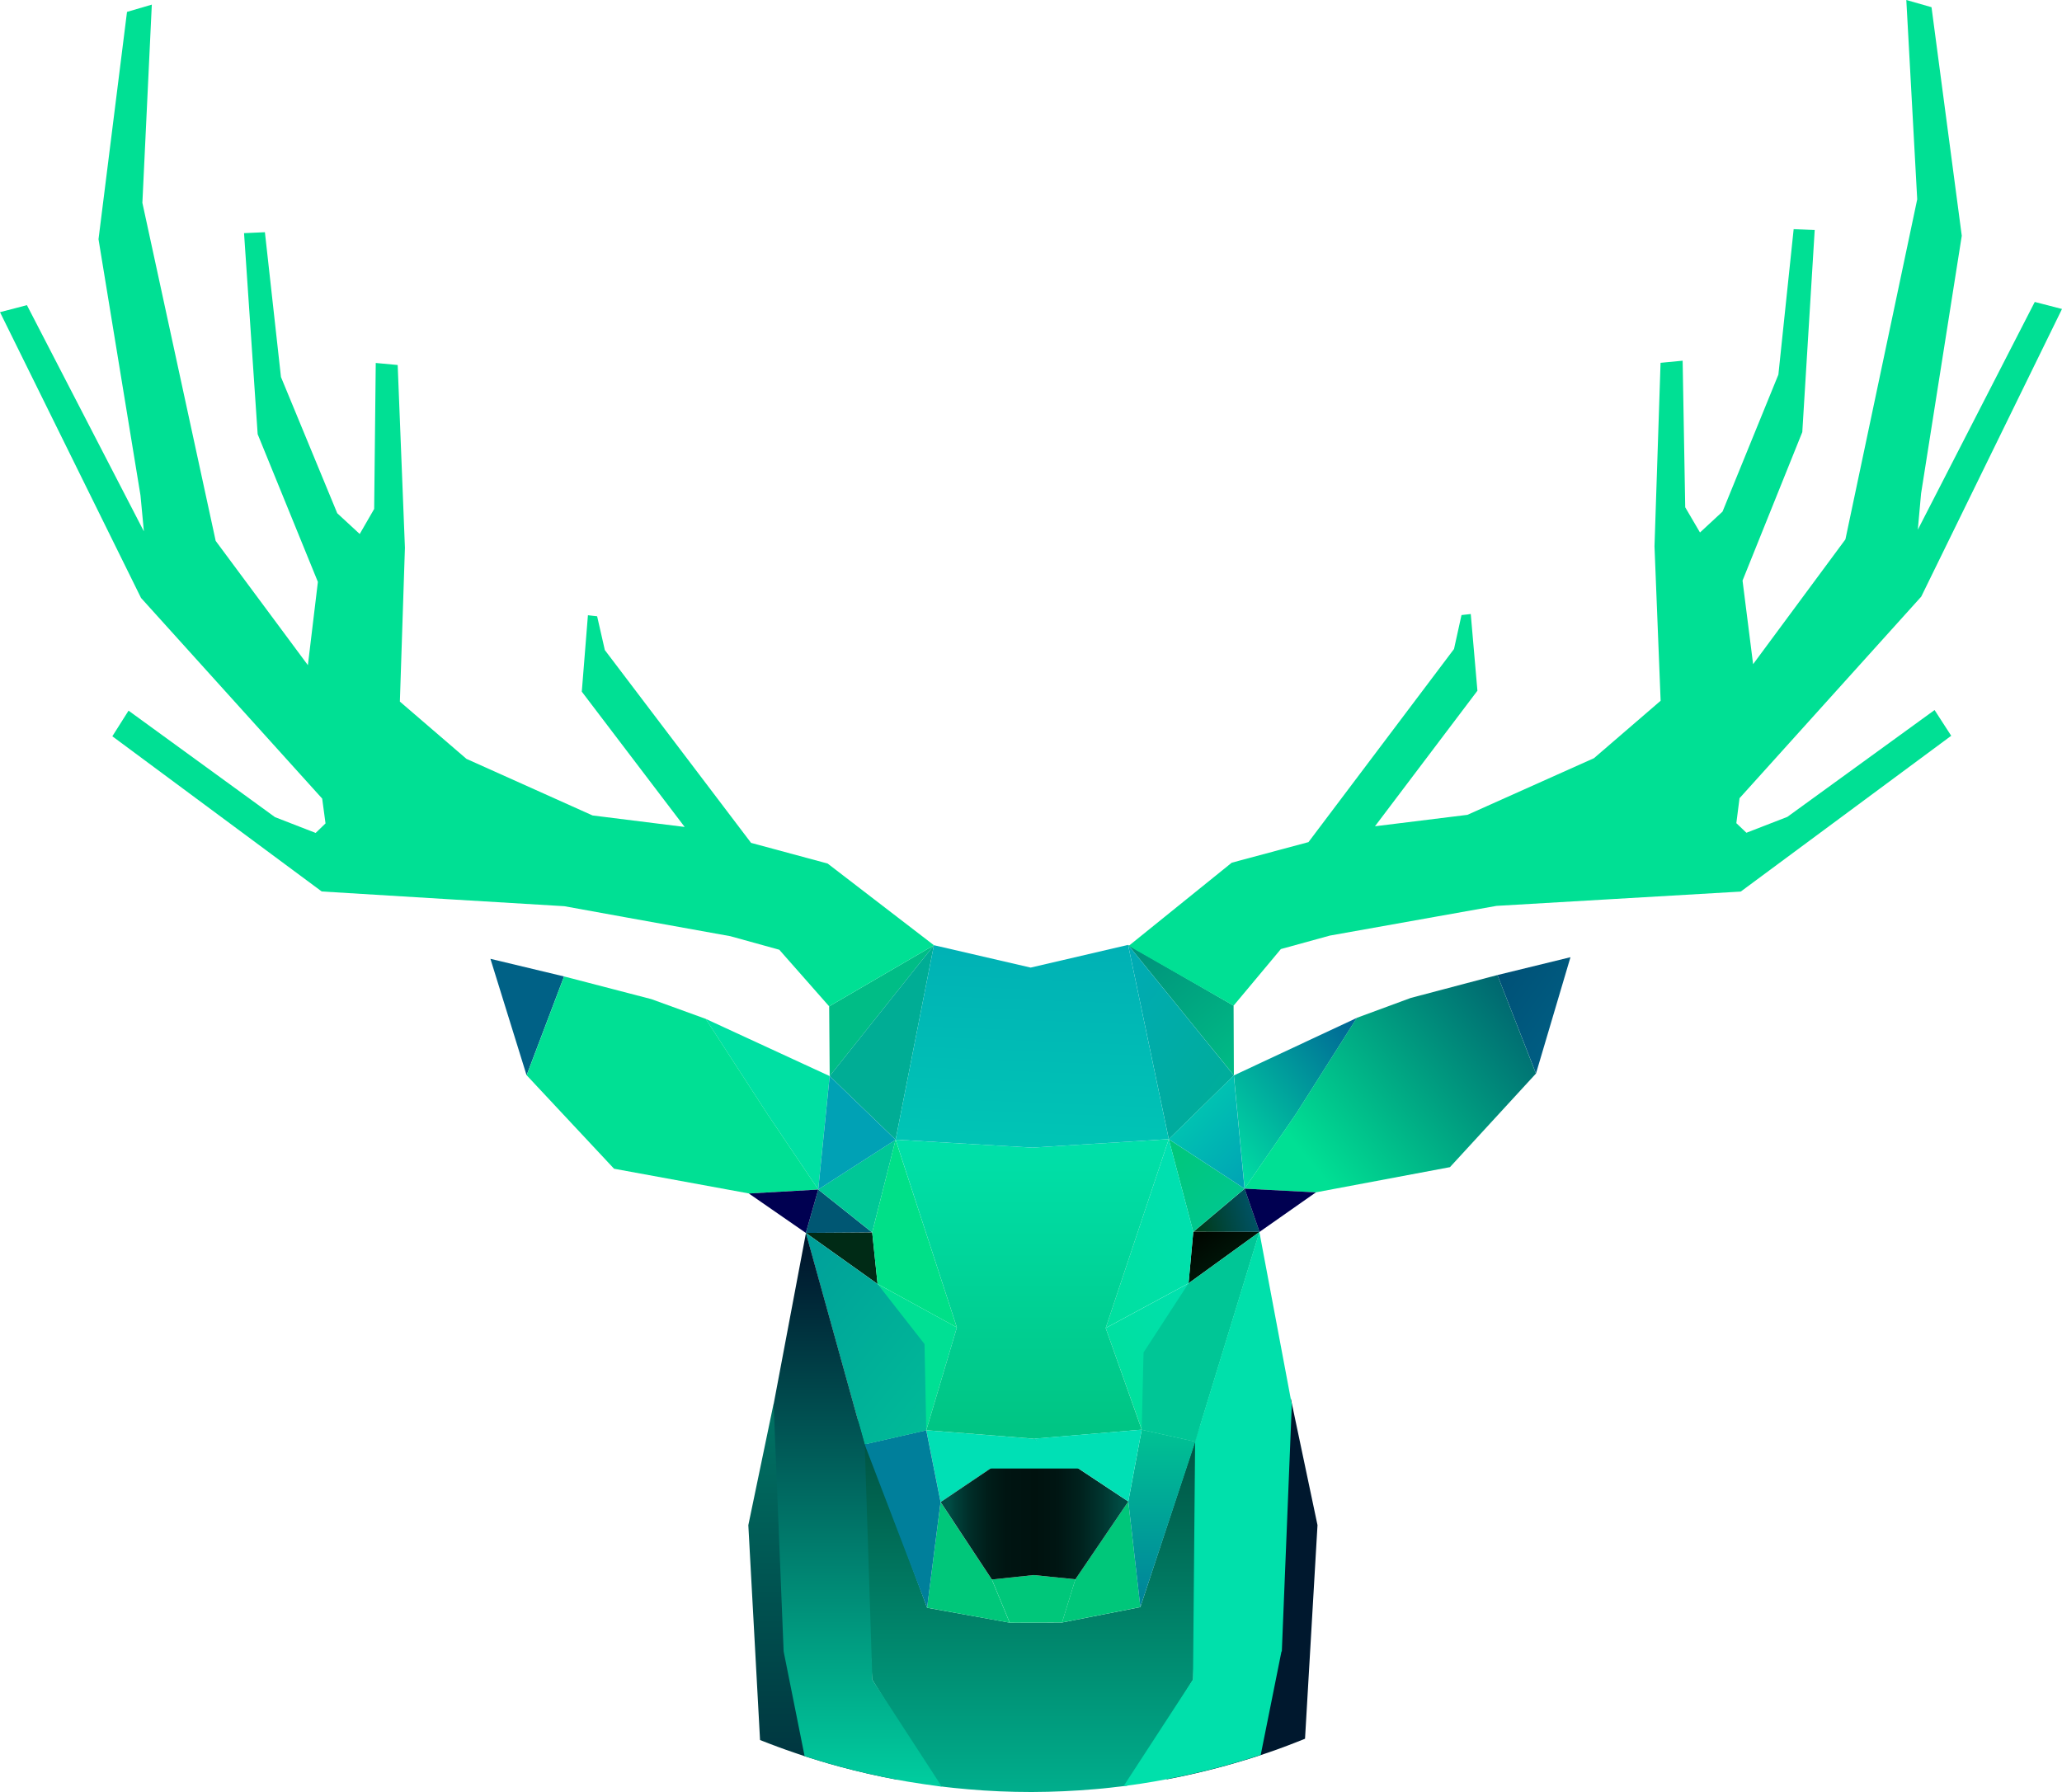 <?xml version="1.0" encoding="UTF-8" standalone="no"?>
<svg
   xmlns:dc="http://purl.org/dc/elements/1.1/"
   xmlns:cc="http://creativecommons.org/ns#"
   xmlns:rdf="http://www.w3.org/1999/02/22-rdf-syntax-ns#"
   xmlns:svg="http://www.w3.org/2000/svg"
   xmlns="http://www.w3.org/2000/svg"
   xmlns:sodipodi="http://sodipodi.sourceforge.net/DTD/sodipodi-0.dtd"
   xmlns:inkscape="http://www.inkscape.org/namespaces/inkscape"
   inkscape:version="1.0 (4035a4fb49, 2020-05-01)"
   sodipodi:docname="gerowallet-icon-logo_colored.svg"
   id="svg335"
   version="1.1"
   fill="none"
   viewBox="0 0 57.523 49.999"
   height="49.999"
   width="57.523">
  <sodipodi:namedview
     inkscape:current-layer="svg335"
     inkscape:window-maximized="1"
     inkscape:window-y="-8"
     inkscape:window-x="-8"
     inkscape:cy="25"
     inkscape:cx="98.5"
     inkscape:zoom="5.1522843"
     showgrid="false"
     id="namedview337"
     inkscape:window-height="1377"
     inkscape:window-width="2560"
     inkscape:pageshadow="2"
     inkscape:pageopacity="0"
     guidetolerance="10"
     gridtolerance="10"
     objecttolerance="10"
     borderopacity="1"
     bordercolor="#666666"
     pagecolor="#ffffff" />
  <path
     style="fill:url(#paint1_linear)"
     id="path4"
     fill="url(#paint1_linear)"
     d="M 25.029,49.656 C 24.493,49.557 23.963,49.436 23.44,49.295 c -0.194,-0.053 -0.386,-0.106 -0.576,-0.165 -0.141,-0.042 -0.279,-0.086 -0.42,-0.131 -0.099,-0.032 -0.2,-0.067 -0.298,-0.101 -0.154,-0.053 -0.306,-0.106 -0.458,-0.163 -0.164,-0.061 -0.325,-0.122 -0.485,-0.186 l -0.327,-5.995 0.703,-3.379 3.408,10.356 z" />
  <path
     style="fill:url(#paint2_linear)"
     id="path6"
     fill="url(#paint2_linear)"
     d="m 36.754,42.553 -0.348,5.96 c -0.163,0.067 -0.327,0.129 -0.49,0.192 -0.164,0.063 -0.329,0.122 -0.494,0.179 -0.082,0.029 -0.165,0.057 -0.249,0.084 -0.141,0.048 -0.283,0.091 -0.426,0.135 -0.724,0.222 -1.459,0.403 -2.203,0.544 l 0.011,-0.038 0.004,-0.015 3.45,-10.575 z" />
  <path
     style="fill:url(#paint3_linear)"
     id="path8"
     fill="url(#paint3_linear)"
     d="m 33.286,46.862 -1.844,2.961 -0.093,0.011 c -0.034,0.004 -0.069,0.009 -0.103,0.013 -0.029,0.004 -0.059,0.008 -0.087,0.009 l -0.192,0.023 c -0.137,0.015 -0.272,0.029 -0.409,0.04 -0.583,0.051 -1.171,0.078 -1.764,0.08 h -0.034 c -0.587,0 -1.173,-0.025 -1.752,-0.076 -0.127,-0.011 -0.255,-0.023 -0.382,-0.036 -0.057,-0.006 -0.116,-0.011 -0.173,-0.019 l -0.093,-0.011 -0.089,-0.011 -0.099,-0.011 -1.84,-2.974 -0.407,-7.262 1.937,5.259 2.304,0.416 1.46,-0.004 2.186,-0.429 1.663,-5.046 z" />
  <path
     style="fill:url(#paint4_linear)"
     id="path10"
     fill="url(#paint4_linear)"
     d="m 31.471,26.365 2.942,1.693 0.008,1.946 z" />
  <path
     style="fill:url(#paint5_linear)"
     id="path12"
     fill="url(#paint5_linear)"
     d="m 41.773,27.205 2.038,-0.498 -0.962,3.246 z" />
  <path
     style="fill:url(#paint6_linear)"
     id="path14"
     fill="url(#paint6_linear)"
     d="m 34.421,30.005 0.3,3.161 1.441,-2.098 1.69,-2.668 z" />
  <path
     style="fill:url(#paint7_linear)"
     id="path16"
     fill="url(#paint7_linear)"
     d="m 41.773,27.205 -2.418,0.639 -1.505,0.555 -1.69,2.668 -1.441,2.098 1.99,0.103 3.74,-0.703 2.399,-2.611 z" />
  <path
     style="fill:url(#paint8_linear)"
     id="path18"
     fill="url(#paint8_linear)"
     d="m 33.29,34.37 1.431,-1.205 0.416,1.207 z" />
  <path
     style="fill:url(#paint9_linear)"
     id="path20"
     fill="url(#paint9_linear)"
     d="m 34.72,33.165 1.99,0.103 -1.574,1.104 z" />
  <path
     style="fill:url(#paint10_linear)"
     id="path22"
     fill="url(#paint10_linear)"
     d="m 33.288,34.371 1.847,0.002 -1.979,1.433 z" />
  <path
     style="fill:url(#paint11_linear)"
     id="path24"
     fill="url(#paint11_linear)"
     d="m 31.471,26.365 2.95,3.64 -1.815,1.779 z" />
  <path
     style="fill:url(#paint12_linear)"
     id="path26"
     fill="url(#paint12_linear)"
     d="m 33.288,34.371 1.431,-1.205 -2.115,-1.382 z" />
  <path
     style="fill:url(#paint13_linear)"
     id="path28"
     fill="url(#paint13_linear)"
     d="m 34.419,30.005 0.3,3.161 -2.115,-1.382 z" />
  <path
     style="fill:url(#paint14_linear)"
     id="path30"
     fill="url(#paint14_linear)"
     d="m 32.605,31.784 -1.76,5.27 2.313,-1.249 0.131,-1.435 z" />
  <path
     style="fill:url(#paint15_linear)"
     id="path32"
     fill="url(#paint15_linear)"
     d="m 32.754,37.568 0.405,-1.762 -2.313,1.249 1.006,2.836 1.496,0.333 z" />
  <path
     style="fill:url(#paint16_linear)"
     id="path34"
     fill="url(#paint16_linear)"
     d="m 31.476,41.893 -1.477,2.171 -0.372,1.205 2.186,-0.43 z" />
  <path
     style="fill:url(#paint17_linear)"
     id="path36"
     fill="url(#paint17_linear)"
     d="m 23.146,30.024 -0.015,-1.946 2.923,-1.705 z" />
  <path
     style="fill:url(#paint18_linear)"
     id="path38"
     fill="url(#paint18_linear)"
     d="m 14.69,30.002 -1.009,-3.25 2.054,0.492 z" />
  <path
     style="fill:url(#paint19_linear)"
     id="path40"
     fill="url(#paint19_linear)"
     d="M 23.145,30.024 22.826,33.188 21.414,31.092 19.686,28.427 Z" />
  <path
     style="fill:url(#paint20_linear)"
     id="path42"
     fill="url(#paint20_linear)"
     d="m 15.736,27.244 2.435,0.633 1.517,0.551 1.728,2.665 1.412,2.096 -1.935,0.11 -3.763,-0.69 -2.438,-2.608 z" />
  <path
     style="fill:url(#paint21_linear)"
     id="path44"
     fill="url(#paint21_linear)"
     d="m 22.48,34.4 0.346,-1.211 1.505,1.199 z" />
  <path
     style="fill:url(#paint22_linear)"
     id="path46"
     fill="url(#paint22_linear)"
     d="M 22.48,34.4 20.891,33.3 22.826,33.19 Z" />
  <path
     style="fill:url(#paint23_linear)"
     id="path48"
     fill="url(#paint23_linear)"
     d="m 24.482,35.825 -2.001,-1.425 1.851,-0.011 z" />
  <path
     style="fill:url(#paint24_linear)"
     id="path50"
     fill="url(#paint24_linear)"
     d="m 24.985,31.799 -1.84,-1.775 2.908,-3.651 z" />
  <path
     style="fill:url(#paint25_linear)"
     id="path52"
     fill="url(#paint25_linear)"
     d="m 24.985,31.799 -2.159,1.389 1.505,1.199 z" />
  <path
     style="fill:url(#paint26_linear)"
     id="path54"
     fill="url(#paint26_linear)"
     d="m 24.985,31.8 -2.159,1.389 0.319,-3.164 z" />
  <path
     style="fill:url(#paint27_linear)"
     id="path56"
     fill="url(#paint27_linear)"
     d="m 24.984,31.799 1.709,5.238 -2.212,-1.213 -0.15,-1.437 z" />
  <path
     style="fill:url(#paint28_linear)"
     id="path58"
     fill="url(#paint28_linear)"
     d="m 26.24,41.909 -0.399,-2.003 3.022,0.238 z" />
  <path
     style="fill:url(#paint29_linear)"
     id="path60"
     fill="url(#paint29_linear)"
     d="m 24.482,35.825 0.485,1.669 -0.846,2.803 1.72,-0.392 0.853,-2.868 z" />
  <path
     style="fill:url(#paint30_linear)"
     id="path62"
     fill="url(#paint30_linear)"
     d="m 26.239,41.909 1.429,2.161 0.498,1.205 -2.304,-0.418 z" />
  <path
     style="fill:url(#paint31_linear)"
     id="path64"
     fill="url(#paint31_linear)"
     d="m 30,44.064 -1.15,-0.116 v -0.004 l -0.015,0.002 -0.015,-0.002 v 0.004 l -1.15,0.122 0.498,1.205 1.46,-0.006 z" />
  <path
     style="fill:url(#paint32_linear)"
     id="path66"
     fill="url(#paint32_linear)"
     d="M 31.476,41.894 28.863,40.164 V 40.143 l -0.015,0.009 -0.015,-0.009 v 0.021 l -2.592,1.745 1.429,2.161 1.165,-0.124 1.165,0.118 z" />
  <path
     style="fill:url(#paint33_linear)"
     id="path68"
     fill="url(#paint33_linear)"
     d="m 30.845,37.054 1.76,-5.27 -3.807,0.236 -3.813,-0.221 1.709,5.238 -0.853,2.868 2.991,0.236 v 0.002 l 0.015,-0.002 0.015,0.002 v -0.002 l 2.988,-0.251 z" />
  <path
     style="fill:url(#paint34_linear)"
     id="path70"
     fill="url(#paint34_linear)"
     d="m 28.813,32.019 3.792,-0.236 -1.135,-5.419 -2.718,0.633 -2.699,-0.625 -1.068,5.426 3.797,0.221 v 0.002 l 0.015,-0.002 0.015,0.002 z" />
  <path
     style="fill:url(#paint35_linear)"
     id="path72"
     fill="url(#paint35_linear)"
     d="m 31.85,39.89 -0.374,2.003 0.336,2.946 1.534,-4.617 z" />
  <path
     style="fill:url(#paint36_linear)"
     id="path74"
     fill="url(#paint36_linear)"
     d="m 25.84,39.906 -1.72,0.392 1.743,4.559 0.376,-2.948 z" />
  <path
     style="fill:url(#paint37_linear)"
     id="path76"
     fill="url(#paint37_linear)"
     d="m 25.84,39.906 -1.72,0.392 -1.64,-5.898 2.001,1.425 1.31,1.676 z" />
  <path
     style="fill:url(#paint38_linear)"
     id="path78"
     fill="url(#paint38_linear)"
     d="m 31.85,39.889 1.496,0.333 1.79,-5.85 -1.979,1.433 -1.256,1.931 z" />
  <path
     style="fill:url(#paint39_linear)"
     id="path80"
     fill="url(#paint39_linear)"
     d="m 28.832,40.142 3.018,-0.253 -0.374,2.003 z" />
  <path
     style="fill:url(#paint40_linear)"
     id="path82"
     fill="url(#paint40_linear)"
     d="m 27.586,40.974 h 2.689 L 28.833,40.143 Z" />
  <path
     style="fill:url(#paint41_linear)"
     id="path84"
     fill="url(#paint41_linear)"
     d="m 49.861,22.792 -1.142,0.443 -0.281,-0.268 0.089,-0.696 5.069,-5.624 L 57.523,8.621 56.763,8.425 53.501,14.779 53.592,13.768 54.727,6.578 53.883,0.201 53.18,0 53.484,5.561 51.481,15.049 l -2.575,3.482 -0.295,-2.332 1.667,-4.143 0.346,-5.637 -0.587,-0.025 -0.426,4.058 -1.558,3.822 -0.629,0.583 -0.412,-0.703 -0.072,-4.09 -0.616,0.059 -0.169,5.12 0.171,4.309 -1.859,1.602 -3.531,1.581 -2.579,0.319 2.858,-3.782 -0.186,-2.14 -0.258,0.029 -0.209,0.947 -4.06,5.388 -2.14,0.574 -2.876,2.322 2.927,1.667 1.319,-1.579 1.367,-0.376 2.908,-0.519 1.739,-0.31 3.206,-0.188 3.609,-0.211 5.871,-4.347 -0.464,-0.718 z" />
  <path
     style="fill:url(#paint42_linear)"
     id="path86"
     fill="url(#paint42_linear)"
     d="m 20.952,23.517 -4.079,-5.379 -0.215,-0.943 -0.257,-0.029 -0.171,2.132 2.87,3.775 -2.57,-0.321 -3.518,-1.579 -1.857,-1.598 0.141,-4.292 -0.202,-5.099 -0.612,-0.057 -0.044,4.073 -0.403,0.699 L 9.408,14.32 7.838,10.519 7.39,6.479 6.808,6.505 7.188,12.114 8.868,16.236 8.589,18.559 6.017,15.092 3.972,5.659 4.235,0.129 3.543,0.332 2.748,6.674 3.919,13.821 4.014,14.826 0.751,8.514 0,8.71 3.934,16.683 8.988,22.282 9.081,22.974 8.806,23.24 7.671,22.799 3.586,19.828 3.134,20.543 l 5.841,4.33 3.583,0.219 3.185,0.192 1.732,0.314 2.9,0.523 1.365,0.378 1.391,1.579 2.923,-1.705 -2.965,-2.279 z" />
  <path
     style="fill:url(#paint43_linear)"
     id="path88"
     fill="url(#paint43_linear)"
     d="m 26.272,49.847 -0.099,-0.011 c -0.26,-0.034 -0.519,-0.072 -0.775,-0.114 -0.038,-0.006 -0.076,-0.013 -0.114,-0.019 L 25.031,49.657 c -0.536,-0.099 -1.066,-0.221 -1.589,-0.361 -0.194,-0.053 -0.386,-0.106 -0.576,-0.165 -0.141,-0.042 -0.279,-0.086 -0.42,-0.131 l -0.585,-2.923 -0.279,-6.899 0.901,-4.774 1.64,5.898 0.213,6.565 z" />
  <path
     style="fill:url(#paint44_linear)"
     id="path90"
     fill="url(#paint44_linear)"
     d="m 36.038,39.173 -0.279,6.899 -0.011,0.011 -0.578,2.881 c -0.141,0.048 -0.283,0.091 -0.426,0.135 -0.724,0.222 -1.459,0.403 -2.203,0.544 -0.086,0.015 -0.171,0.032 -0.257,0.048 l -0.061,0.011 c -0.004,0 -0.006,0.002 -0.009,0.002 -0.257,0.044 -0.515,0.084 -0.775,0.118 l -0.093,0.011 1.935,-2.974 0.059,-6.639 1.792,-5.848 0.874,4.647 z" />
  <defs
     id="defs333">
    <linearGradient
       gradientTransform="translate(0.194)"
       gradientUnits="userSpaceOnUse"
       y2="44"
       x2="133"
       y1="24"
       x1="133"
       id="paint0_linear">
      <stop
         id="stop92"
         stop-color="#00C77A" />
      <stop
         id="stop94"
         stop-color="#01A1B5"
         offset="1" />
    </linearGradient>
    <linearGradient
       gradientUnits="userSpaceOnUse"
       y2="53.908"
       x2="22.952"
       y1="21.458"
       x1="22.952"
       id="paint1_linear">
      <stop
         id="stop97"
         stop-color="#00E0A4" />
      <stop
         id="stop99"
         stop-color="#00182E"
         offset="1" />
    </linearGradient>
    <linearGradient
       gradientUnits="userSpaceOnUse"
       y2="-2692.85"
       x2="10177.2"
       y1="-20838.9"
       x1="10177.2"
       id="paint2_linear">
      <stop
         id="stop102"
         stop-color="#00E0A4" />
      <stop
         id="stop104"
         stop-color="#00182E"
         offset="1" />
    </linearGradient>
    <linearGradient
       gradientUnits="userSpaceOnUse"
       y2="32.284"
       x2="28.7"
       y1="55.445"
       x1="28.7"
       id="paint3_linear">
      <stop
         id="stop107"
         stop-color="#00E0B5" />
      <stop
         id="stop109"
         stop-color="#000B08"
         offset="1" />
    </linearGradient>
    <linearGradient
       gradientUnits="userSpaceOnUse"
       y2="29.561"
       x2="35.075"
       y1="26.015"
       x1="32.017"
       id="paint4_linear">
      <stop
         id="stop112"
         stop-color="#00917B" />
      <stop
         id="stop114"
         stop-color="#00BD86"
         offset="1" />
    </linearGradient>
    <linearGradient
       gradientUnits="userSpaceOnUse"
       y2="27.978"
       x2="45.071"
       y1="25.942"
       x1="42.252"
       id="paint5_linear">
      <stop
         id="stop117"
         stop-color="#004F75" />
      <stop
         id="stop119"
         stop-color="#006186"
         offset="1" />
    </linearGradient>
    <linearGradient
       gradientUnits="userSpaceOnUse"
       y2="27.153"
       x2="40.101"
       y1="32.222"
       x1="33.893"
       id="paint6_linear">
      <stop
         id="stop122"
         stop-color="#00E0A3" />
      <stop
         id="stop124"
         stop-color="#00298F"
         offset="1" />
    </linearGradient>
    <linearGradient
       gradientUnits="userSpaceOnUse"
       y2="24.034"
       x2="47.166"
       y1="32.599"
       x1="36.677"
       id="paint7_linear">
      <stop
         id="stop127"
         stop-color="#00E094" />
      <stop
         id="stop129"
         stop-color="#000051"
         offset="1" />
    </linearGradient>
    <linearGradient
       gradientUnits="userSpaceOnUse"
       y2="34.191"
       x2="33.438"
       y1="33.672"
       x1="35.267"
       id="paint8_linear">
      <stop
         id="stop132"
         stop-color="#005773" />
      <stop
         id="stop134"
         stop-color="#003B1B"
         offset="1" />
    </linearGradient>
    <linearGradient
       gradientUnits="userSpaceOnUse"
       y2="-39254.801"
       x2="50335.801"
       y1="-39389.398"
       x1="50278.398"
       id="paint9_linear">
      <stop
         id="stop137"
         stop-color="#00E094" />
      <stop
         id="stop139"
         stop-color="#000051"
         offset="1" />
    </linearGradient>
    <linearGradient
       gradientUnits="userSpaceOnUse"
       y2="36.403"
       x2="34.988"
       y1="34.415"
       x1="33.535"
       id="paint10_linear">
      <stop
         id="stop142"
         stop-color="#000700" />
      <stop
         id="stop144"
         stop-color="#002B16"
         offset="1" />
    </linearGradient>
    <linearGradient
       gradientUnits="userSpaceOnUse"
       y2="29.811"
       x2="35.896"
       y1="26.483"
       x1="31.439"
       id="paint11_linear">
      <stop
         id="stop147"
         stop-color="#00ABB5" />
      <stop
         id="stop149"
         stop-color="#00AD95"
         offset="1" />
    </linearGradient>
    <linearGradient
       gradientUnits="userSpaceOnUse"
       y2="34.364"
       x2="35.066"
       y1="31.849"
       x1="32.669"
       id="paint12_linear">
      <stop
         id="stop152"
         stop-color="#00C77A" />
      <stop
         id="stop154"
         stop-color="#00C797"
         offset="1" />
    </linearGradient>
    <linearGradient
       gradientUnits="userSpaceOnUse"
       y2="32.605"
       x2="35.445"
       y1="29.713"
       x1="32.69"
       id="paint13_linear">
      <stop
         id="stop157"
         stop-color="#00D4B0" />
      <stop
         id="stop159"
         stop-color="#00A1B5"
         offset="1" />
    </linearGradient>
    <linearGradient
       gradientUnits="userSpaceOnUse"
       y2="32.837"
       x2="34.163"
       y1="39.519"
       x1="25.979"
       id="paint14_linear">
      <stop
         id="stop162"
         stop-color="#00E088" />
      <stop
         id="stop164"
         stop-color="#00E0B5"
         offset="1" />
    </linearGradient>
    <linearGradient
       gradientUnits="userSpaceOnUse"
       y2="35.883"
       x2="35.082"
       y1="40.384"
       x1="30.206"
       id="paint15_linear">
      <stop
         id="stop167"
         stop-color="#00E094" />
      <stop
         id="stop169"
         stop-color="#00E0B5"
         offset="1" />
    </linearGradient>
    <linearGradient
       gradientUnits="userSpaceOnUse"
       y2="-1285.54"
       x2="5082.64"
       y1="-943.566"
       x1="4415.95"
       id="paint16_linear">
      <stop
         id="stop172"
         stop-color="#00C77A" />
      <stop
         id="stop174"
         stop-color="#00C797"
         offset="1" />
    </linearGradient>
    <linearGradient
       gradientUnits="userSpaceOnUse"
       y2="-240751"
       x2="-151447"
       y1="-241291"
       x1="-150874"
       id="paint17_linear">
      <stop
         id="stop177"
         stop-color="#00917B" />
      <stop
         id="stop179"
         stop-color="#00BD86"
         offset="1" />
    </linearGradient>
    <linearGradient
       gradientUnits="userSpaceOnUse"
       y2="-220392"
       x2="-81558.797"
       y1="-220572"
       x1="-81194"
       id="paint18_linear">
      <stop
         id="stop182"
         stop-color="#004F75" />
      <stop
         id="stop184"
         stop-color="#006186"
         offset="1" />
    </linearGradient>
    <linearGradient
       gradientUnits="userSpaceOnUse"
       y2="-6242.87"
       x2="-25591.4"
       y1="-5412.1"
       x1="-24146.199"
       id="paint19_linear">
      <stop
         id="stop187"
         stop-color="#00E0A3" />
      <stop
         id="stop189"
         stop-color="#00298F"
         offset="1" />
    </linearGradient>
    <linearGradient
       gradientUnits="userSpaceOnUse"
       y2="-7556.44"
       x2="-60415.199"
       y1="-3955.94"
       x1="-57084.898"
       id="paint20_linear">
      <stop
         id="stop192"
         stop-color="#00E094" />
      <stop
         id="stop194"
         stop-color="#000051"
         offset="1" />
    </linearGradient>
    <linearGradient
       gradientUnits="userSpaceOnUse"
       y2="-1370.84"
       x2="3281.09"
       y1="-1462.58"
       x1="3148.09"
       id="paint21_linear">
      <stop
         id="stop197"
         stop-color="#005773" />
      <stop
         id="stop199"
         stop-color="#003B1B"
         offset="1" />
    </linearGradient>
    <linearGradient
       gradientUnits="userSpaceOnUse"
       y2="-38852.602"
       x2="-57970"
       y1="-39033.199"
       x1="-57891.398"
       id="paint22_linear">
      <stop
         id="stop202"
         stop-color="#00E094" />
      <stop
         id="stop204"
         stop-color="#000051"
         offset="1" />
    </linearGradient>
    <linearGradient
       gradientUnits="userSpaceOnUse"
       y2="-42375.5"
       x2="-55728.199"
       y1="-42563.199"
       x1="-55633.5"
       id="paint23_linear">
      <stop
         id="stop207"
         stop-color="#000700" />
      <stop
         id="stop209"
         stop-color="#002B16"
         offset="1" />
    </linearGradient>
    <linearGradient
       gradientUnits="userSpaceOnUse"
       y2="-579209"
       x2="-187179"
       y1="-579591"
       x1="-186319"
       id="paint24_linear">
      <stop
         id="stop212"
         stop-color="#00ABB5" />
      <stop
         id="stop214"
         stop-color="#00AD95"
         offset="1" />
    </linearGradient>
    <linearGradient
       gradientUnits="userSpaceOnUse"
       y2="-126180"
       x2="-78240.703"
       y1="-126465"
       x1="-77920.797"
       id="paint25_linear">
      <stop
         id="stop217"
         stop-color="#00C77A" />
      <stop
         id="stop219"
         stop-color="#00C797"
         offset="1" />
    </linearGradient>
    <linearGradient
       gradientUnits="userSpaceOnUse"
       y2="-156233"
       x2="-81535.797"
       y1="-156543"
       x1="-81116.5"
       id="paint26_linear">
      <stop
         id="stop222"
         stop-color="#00D4B0" />
      <stop
         id="stop224"
         stop-color="#00A1B5"
         offset="1" />
    </linearGradient>
    <linearGradient
       gradientUnits="userSpaceOnUse"
       y2="-5440.26"
       x2="-17284.199"
       y1="-4921.18"
       x1="-15702.2"
       id="paint27_linear">
      <stop
         id="stop227"
         stop-color="#00E088" />
      <stop
         id="stop229"
         stop-color="#00E0B5"
         offset="1" />
    </linearGradient>
    <linearGradient
       gradientUnits="userSpaceOnUse"
       y2="-68253"
       x2="-123528"
       y1="-68624.398"
       x1="-123404"
       id="paint28_linear">
      <stop
         id="stop232"
         stop-color="#00E094" />
      <stop
         id="stop234"
         stop-color="#00E0B5"
         offset="1" />
    </linearGradient>
    <linearGradient
       gradientUnits="userSpaceOnUse"
       y2="-4438.87"
       x2="5432.53"
       y1="-3835.69"
       x1="4384.32"
       id="paint29_linear">
      <stop
         id="stop237"
         stop-color="#00E094" />
      <stop
         id="stop239"
         stop-color="#00E0B5"
         offset="1" />
    </linearGradient>
    <linearGradient
       gradientUnits="userSpaceOnUse"
       y2="-1717.02"
       x2="-15938"
       y1="-1344.62"
       x1="-15245.6"
       id="paint30_linear">
      <stop
         id="stop242"
         stop-color="#00C77A" />
      <stop
         id="stop244"
         stop-color="#00C797"
         offset="1" />
    </linearGradient>
    <linearGradient
       gradientUnits="userSpaceOnUse"
       y2="-1046.79"
       x2="4998.92"
       y1="-880.213"
       x1="4903.81"
       id="paint31_linear">
      <stop
         id="stop247"
         stop-color="#00C77A" />
      <stop
         id="stop249"
         stop-color="#00C797"
         offset="1" />
    </linearGradient>
    <linearGradient
       gradientUnits="userSpaceOnUse"
       y2="42.106"
       x2="26.48"
       y1="42.106"
       x1="31.309"
       id="paint32_linear">
      <stop
         id="stop252"
         stop-color="#004D45" />
      <stop
         id="stop254"
         stop-color="#003630"
         offset="0.11" />
      <stop
         id="stop256"
         stop-color="#00221E"
         offset="0.24" />
      <stop
         id="stop258"
         stop-color="#001613"
         offset="0.37" />
      <stop
         id="stop260"
         stop-color="#00120F"
         offset="0.5" />
      <stop
         id="stop262"
         stop-color="#001512"
         offset="0.67" />
      <stop
         id="stop264"
         stop-color="#001E1A"
         offset="0.78" />
      <stop
         id="stop266"
         stop-color="#002D28"
         offset="0.88" />
      <stop
         id="stop268"
         stop-color="#00423B"
         offset="0.97" />
      <stop
         id="stop270"
         stop-color="#004D45"
         offset="1" />
    </linearGradient>
    <linearGradient
       gradientUnits="userSpaceOnUse"
       y2="31.94"
       x2="28.795"
       y1="39.838"
       x1="28.795"
       id="paint33_linear">
      <stop
         id="stop273"
         stop-color="#00C584" />
      <stop
         id="stop275"
         stop-color="#00E0A9"
         offset="1" />
    </linearGradient>
    <linearGradient
       gradientUnits="userSpaceOnUse"
       y2="24.613"
       x2="29.082"
       y1="32.625"
       x1="28.762"
       id="paint34_linear">
      <stop
         id="stop278"
         stop-color="#00C7B5" />
      <stop
         id="stop280"
         stop-color="#00ABB5"
         offset="1" />
    </linearGradient>
    <linearGradient
       gradientUnits="userSpaceOnUse"
       y2="39.612"
       x2="32.411"
       y1="45.029"
       x1="32.411"
       id="paint35_linear">
      <stop
         id="stop283"
         stop-color="#007F9B" />
      <stop
         id="stop285"
         stop-color="#00C693"
         offset="1" />
    </linearGradient>
    <linearGradient
       gradientUnits="userSpaceOnUse"
       y2="-4968.31"
       x2="4075.03"
       y1="-3634.24"
       x1="4075.03"
       id="paint36_linear">
      <stop
         id="stop288"
         stop-color="#007F9B" />
      <stop
         id="stop290"
         stop-color="#00C693"
         offset="1" />
    </linearGradient>
    <linearGradient
       gradientUnits="userSpaceOnUse"
       y2="34.372"
       x2="19.727"
       y1="41.141"
       x1="28.12"
       id="paint37_linear">
      <stop
         id="stop293"
         stop-color="#00C696" />
      <stop
         id="stop295"
         stop-color="#00959B"
         offset="1" />
    </linearGradient>
    <linearGradient
       gradientUnits="userSpaceOnUse"
       y2="-4364.66"
       x2="9095.32"
       y1="-3451.53"
       x1="7000.88"
       id="paint38_linear">
      <stop
         id="stop298"
         stop-color="#00C696" />
      <stop
         id="stop300"
         stop-color="#00959B"
         offset="1" />
    </linearGradient>
    <linearGradient
       gradientUnits="userSpaceOnUse"
       y2="-69366.203"
       x2="109265"
       y1="-69737.5"
       x1="109139"
       id="paint39_linear">
      <stop
         id="stop303"
         stop-color="#00E094" />
      <stop
         id="stop305"
         stop-color="#00E0B5"
         offset="1" />
    </linearGradient>
    <linearGradient
       gradientUnits="userSpaceOnUse"
       y2="-1907.61"
       x2="5519.56"
       y1="-1992.25"
       x1="5507.35"
       id="paint40_linear">
      <stop
         id="stop308"
         stop-color="#00E094" />
      <stop
         id="stop310"
         stop-color="#00E0B5"
         offset="1" />
    </linearGradient>
    <linearGradient
       gradientUnits="userSpaceOnUse"
       y2="-100815"
       x2="76269.898"
       y1="-44735.199"
       x1="76269.898"
       id="paint41_linear">
      <stop
         id="stop313"
         stop-color="#00E094" />
      <stop
         id="stop315"
         stop-color="#000051"
         offset="1" />
    </linearGradient>
    <linearGradient
       gradientUnits="userSpaceOnUse"
       y2="-100418"
       x2="33133.102"
       y1="-44559.102"
       x1="33133.102"
       id="paint42_linear">
      <stop
         id="stop318"
         stop-color="#00E094" />
      <stop
         id="stop320"
         stop-color="#000051"
         offset="1" />
    </linearGradient>
    <linearGradient
       gradientUnits="userSpaceOnUse"
       y2="35.002"
       x2="23.927"
       y1="51.348"
       x1="23.927"
       id="paint43_linear">
      <stop
         id="stop323"
         stop-color="#00E0AB" />
      <stop
         id="stop325"
         stop-color="#00182E"
         offset="1" />
    </linearGradient>
    <linearGradient
       gradientUnits="userSpaceOnUse"
       y2="-19339.301"
       x2="11103.3"
       y1="-6029.91"
       x1="11103.3"
       id="paint44_linear">
      <stop
         id="stop328"
         stop-color="#00E0AB" />
      <stop
         id="stop330"
         stop-color="#00182E"
         offset="1" />
    </linearGradient>
  </defs>
</svg>
